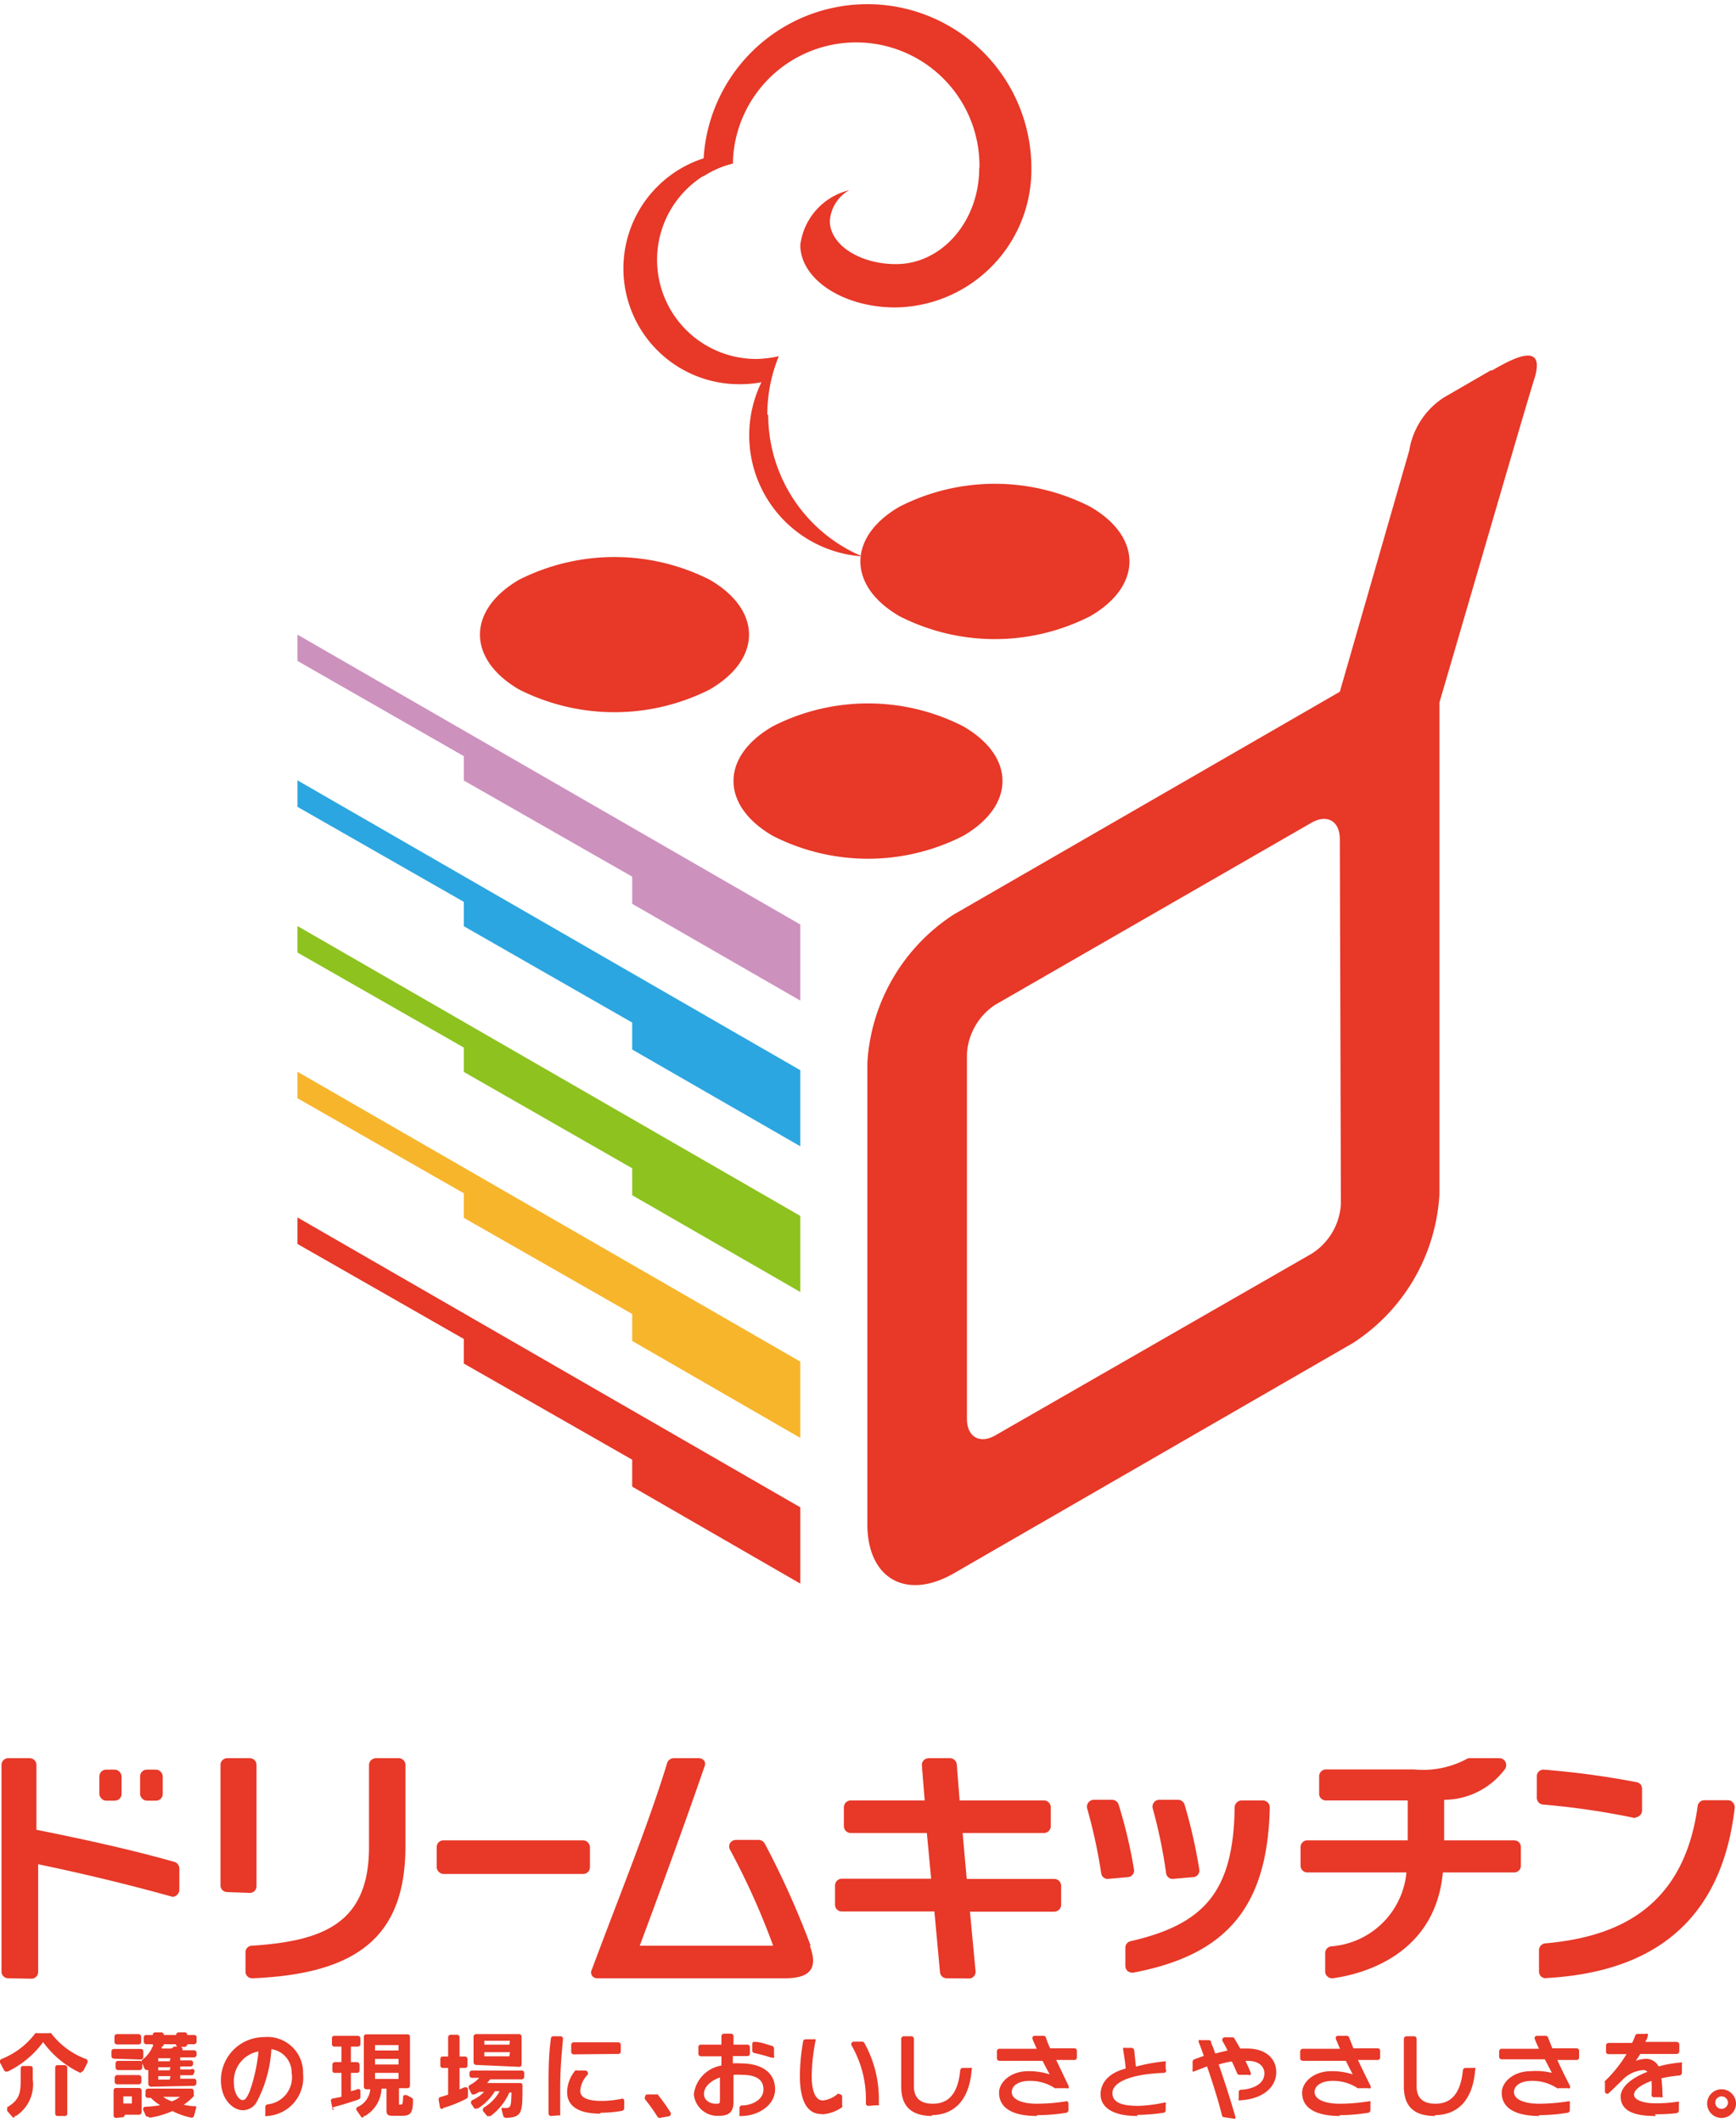<svg xmlns="http://www.w3.org/2000/svg" viewBox="0 0 80.54 98.09" width="81" height="99"><defs><style>.cls-1{fill:#e73828;}.cls-2{fill:#cd91be;}.cls-3{fill:#2ca6e0;}.cls-4{fill:#8dc21f;}.cls-5{fill:#f7b52c;}</style></defs><title>logo</title><g id="レイヤー_2" data-name="レイヤー 2"><g id="レイヤー_2-2" data-name="レイヤー 2"><path class="cls-1" d="M32.92,31.82a9.81,9.81,0,0,1-8.83,0c-2.43-1.41-2.43-3.69,0-5.1a9.81,9.81,0,0,1,8.83,0c2.44,1.41,2.44,3.69,0,5.1"/><path class="cls-1" d="M50.57,28.42a9.74,9.74,0,0,1-8.83,0c-2.43-1.4-2.43-3.69,0-5.09a9.74,9.74,0,0,1,8.83,0c2.44,1.4,2.44,3.69,0,5.09"/><path class="cls-1" d="M44.68,38.61a9.72,9.72,0,0,1-8.82,0c-2.44-1.41-2.44-3.69,0-5.09a9.72,9.72,0,0,1,8.82,0c2.44,1.4,2.44,3.68,0,5.09"/><polygon class="cls-2" points="13.8 29.27 13.8 30.49 21.52 34.91 21.52 36.04 29.33 40.5 29.33 41.76 37.13 46.25 37.13 42.72 13.8 29.27"/><polygon class="cls-3" points="13.8 36.03 13.8 37.26 21.52 41.67 21.52 42.8 29.33 47.27 29.33 48.52 37.13 53.01 37.13 49.48 13.8 36.03"/><polygon class="cls-4" points="13.8 42.79 13.8 44.02 21.52 48.43 21.52 49.56 29.33 54.03 29.33 55.28 37.13 59.77 37.13 56.24 13.8 42.79"/><polygon class="cls-5" points="13.8 49.55 13.8 50.78 21.52 55.19 21.52 56.33 29.33 60.79 29.33 62.04 37.13 66.54 37.13 63 13.8 49.55"/><polygon class="cls-1" points="13.8 56.31 13.8 57.54 21.52 61.95 21.52 63.09 29.33 67.55 29.33 68.8 37.13 73.3 37.13 69.76 13.8 56.31"/><path class="cls-1" d="M35.6,19.07a7.12,7.12,0,0,1,.54-2.74A5.63,5.63,0,0,0,40,25.64a7.14,7.14,0,0,1-4.36-6.57"/><path class="cls-1" d="M36.14,16.35a5.1,5.1,0,0,1-1,.13A4.6,4.6,0,0,1,34,7.41a4,4,0,0,1,0-.49,5.37,5.37,0,0,0,.44,10.73,5.19,5.19,0,0,0,1.32-.19,6.86,6.86,0,0,1,.36-1.11"/><path class="cls-1" d="M69.18,17,67,18.26a3.62,3.62,0,0,0-1.62,2.47L62.16,31.92,44.24,42.26a8.82,8.82,0,0,0-4,6.88v21.4c0,2.52,1.79,3.55,4,2.29l18.54-10.7a8.81,8.81,0,0,0,4-6.88V32.42c1.28-4.35,4-13.75,4.43-15.1.51-1.77-1.25-.73-2-.3m-7,38.65A2.92,2.92,0,0,1,60.84,58L46.18,66.42c-.73.42-1.32.07-1.32-.77V48.73a2.92,2.92,0,0,1,1.32-2.29L60.84,38c.73-.42,1.32-.08,1.32.76Z"/><path class="cls-1" d="M45.43,7.62c0,2.47-1.73,4.46-3.86,4.46-1.69,0-3.07-.9-3.07-2a1.77,1.77,0,0,1,.9-1.43,3,3,0,0,0-2.27,2.54c0,1.6,2,2.9,4.4,2.9a6.39,6.39,0,0,0,6.32-6.46,7.61,7.61,0,0,0-15.22,0c0,.13,0,.25,0,.38A4.46,4.46,0,0,1,34,7.41a5.72,5.72,0,0,1,11.44.21"/><path class="cls-1" d="M.38,91.61a.31.31,0,0,1-.31-.31V81.72a.31.31,0,0,1,.31-.32h1a.31.31,0,0,1,.31.32v3c2.09.42,4.32.9,6.4,1.49a.32.32,0,0,1,.23.3v1a.31.31,0,0,1-.13.25.26.26,0,0,1-.19.07H8c-2-.56-4.2-1.09-6.23-1.51v5a.31.31,0,0,1-.31.31Z"/><path class="cls-1" d="M11.7,91.61a.31.31,0,0,1-.22-.09.29.29,0,0,1-.09-.22v-.89a.3.3,0,0,1,.29-.31c3.36-.22,5.44-1.06,5.44-4.59V81.72a.32.32,0,0,1,.32-.32H18.5a.31.31,0,0,1,.31.32v3.76c0,4.1-2.12,5.93-7.1,6.13Zm-1.16-4a.31.31,0,0,1-.31-.32V81.72a.31.31,0,0,1,.31-.32h1.05a.31.31,0,0,1,.31.32v5.61a.31.31,0,0,1-.31.32Z"/><rect class="cls-1" x="20.26" y="85.21" width="7.11" height="1.56" rx="0.31"/><path class="cls-1" d="M37.61,90.1a39.84,39.84,0,0,0-2.13-4.74.33.33,0,0,0-.28-.17H34.14a.33.33,0,0,0-.27.15.31.31,0,0,0,0,.31,33.44,33.44,0,0,1,2,4.45H29.68s1.84-4.91,3-8.3a.29.29,0,0,0,0-.27.31.31,0,0,0-.25-.13H31.25a.32.32,0,0,0-.3.23c-.89,2.91-2.16,6-3.49,9.57a.28.28,0,0,0,0,.28.29.29,0,0,0,.25.13h8.71c1.16,0,1.55-.45,1.15-1.51"/><path class="cls-1" d="M43.92,91.61a.31.31,0,0,1-.31-.28l-.26-2.82h-4.3a.31.31,0,0,1-.31-.32v-.88a.32.32,0,0,1,.31-.32H43.2L43,84.87H39.46a.32.32,0,0,1-.31-.32v-.87a.32.32,0,0,1,.31-.32H42.9l-.13-1.62a.32.32,0,0,1,.08-.24.33.33,0,0,1,.23-.1h1a.32.32,0,0,1,.31.29l.13,1.67h3.92a.32.32,0,0,1,.31.32v.87a.32.32,0,0,1-.31.32H44.66L44.85,87h4.06a.32.32,0,0,1,.32.32v.88a.32.32,0,0,1-.32.32H45l.26,2.76a.3.3,0,0,1-.08.24.29.29,0,0,1-.23.1Z"/><path class="cls-1" d="M52.52,91.35a.37.37,0,0,1-.2-.07.32.32,0,0,1-.11-.24V90.2a.31.31,0,0,1,.24-.31c3.39-.78,4.78-2.27,4.83-6.21a.33.33,0,0,1,.32-.32h1a.32.32,0,0,1,.22.1.32.32,0,0,1,.09.23c-.1,4.71-2.1,6.86-6.34,7.66h-.06M51.4,87a.3.3,0,0,1-.31-.26,24.55,24.55,0,0,0-.65-3,.32.32,0,0,1,.3-.41h.86a.32.32,0,0,1,.3.23,22.44,22.44,0,0,1,.71,3,.29.29,0,0,1-.07.25.32.32,0,0,1-.24.11Zm3,0a.3.3,0,0,1-.3-.27,23.38,23.38,0,0,0-.62-3,.3.3,0,0,1,.05-.27.31.31,0,0,1,.25-.13h.88a.32.32,0,0,1,.3.23,23.88,23.88,0,0,1,.68,3,.31.31,0,0,1-.31.36Z"/><path class="cls-1" d="M61.79,91.61a.32.32,0,0,1-.2-.08.3.3,0,0,1-.11-.23v-.86a.32.32,0,0,1,.26-.31,3.79,3.79,0,0,0,3.51-3.43h-4.6a.31.31,0,0,1-.31-.32v-.86a.31.31,0,0,1,.31-.31h4.66V83.36h-3.8a.31.31,0,0,1-.31-.31v-.81a.32.32,0,0,1,.31-.32h4.08A4.31,4.31,0,0,0,68,81.46a.3.3,0,0,1,.18-.06h1.39a.32.32,0,0,1,.27.16.36.36,0,0,1,0,.32A3.54,3.54,0,0,1,67,83.33v1.88h3.25a.31.31,0,0,1,.31.31v.86a.31.31,0,0,1-.31.32H66.94c-.35,3.81-3.69,4.72-5.11,4.91h0"/><path class="cls-1" d="M71.72,91.61a.35.35,0,0,1-.22-.08.33.33,0,0,1-.1-.23v-1a.32.32,0,0,1,.29-.31c3.29-.29,6.42-1.6,7.07-6.36a.31.31,0,0,1,.31-.28h1.1a.3.3,0,0,1,.23.11.33.33,0,0,1,.08.25c-.56,4.82-3.34,7.6-8.75,7.89h0m4.16-7.43h-.07a35.15,35.15,0,0,0-4.24-.62.31.31,0,0,1-.28-.31v-1a.29.29,0,0,1,.1-.23.3.3,0,0,1,.21-.08h0a39.39,39.39,0,0,1,4.31.58.3.3,0,0,1,.26.31v1a.3.3,0,0,1-.12.25.26.26,0,0,1-.19.07"/><path class="cls-1" d="M.68,98.06a.1.1,0,0,1-.09,0l-.25-.29a.1.1,0,0,1,0-.09.11.11,0,0,1,0-.09c.59-.35.62-.7.62-1.3v-.5a.11.11,0,0,1,.12-.11h.32a.11.11,0,0,1,.12.11v.51A1.75,1.75,0,0,1,.74,98l-.06,0m2,0a.11.11,0,0,1-.12-.11V95.75a.11.11,0,0,1,.12-.11H3a.12.12,0,0,1,.12.11v2.18A.12.12,0,0,1,3,98ZM3.73,96h0A4.46,4.46,0,0,1,2,94.57,4.35,4.35,0,0,1,.35,95.94H.26a.13.13,0,0,1-.07-.06L0,95.52a.14.14,0,0,1,0-.09.11.11,0,0,1,.06-.07,3.64,3.64,0,0,0,1.58-1.2.11.11,0,0,1,.09,0h.55a.12.12,0,0,1,.09,0A3.64,3.64,0,0,0,4,95.36a.11.11,0,0,1,.06.07.14.14,0,0,1,0,.09l-.18.36a.13.13,0,0,1-.07.06h0"/><path class="cls-1" d="M5.38,98.09A.12.12,0,0,1,5.27,98V96.82a.11.11,0,0,1,.11-.12H6.45a.12.12,0,0,1,.12.12v1a.12.12,0,0,1-.12.12H5.79v0a.12.12,0,0,1-.12.12Zm.74-1h-.4v.33h.4Zm.76.94A.12.12,0,0,1,6.77,98l-.12-.27a.11.11,0,0,1,.11-.16,4.9,4.9,0,0,0,.67-.07A2.28,2.28,0,0,1,7,97.16H6.87A.12.12,0,0,1,6.75,97v-.15a.12.12,0,0,1,.12-.12h2a.12.12,0,0,1,.12.12V97a.13.13,0,0,1,0,.08,2.61,2.61,0,0,1-.47.4,4.28,4.28,0,0,0,.48.07.12.12,0,0,1,.09,0,.14.14,0,0,1,0,.11L9,98a.12.12,0,0,1-.11.08h0A3.44,3.44,0,0,1,8,97.77H8a4.11,4.11,0,0,1-1.06.31Zm.69-.92a1.49,1.49,0,0,0,.4.21,1.38,1.38,0,0,0,.38-.21ZM7,96.64a.13.13,0,0,1-.12-.12v-.66l0,0a.11.11,0,0,1-.09,0h0a.11.11,0,0,1-.09-.07l-.1-.23h0v.19a.12.12,0,0,1-.12.12h-1a.12.12,0,0,1-.12-.12v-.19a.12.12,0,0,1,.12-.12h1a.09.09,0,0,1,.1.06.16.16,0,0,1,0-.09,1.53,1.53,0,0,0,.5-.63.11.11,0,0,1,.11-.06h0l.23,0a.11.11,0,0,1,.08.08.15.15,0,0,1,0,.07h.39A.7.7,0,0,0,8,94.85a.12.12,0,0,1,.11-.07h0l.25,0a.14.14,0,0,1,.1.08.1.1,0,0,1,0,.09H9a.12.12,0,0,1,.12.12v.09a.12.12,0,0,1-.12.12H8.36v.14h.49a.11.11,0,0,1,.11.11v.05a.12.12,0,0,1-.11.12H8.36v.14h.49A.11.11,0,0,1,9,96V96a.11.11,0,0,1-.11.11H8.36v.16H9a.11.11,0,0,1,.11.11v.1a.12.12,0,0,1-.11.12Zm.91-.49H7.34v.16h.53Zm0-.41H7.34v.14h.53Zm0-.42H7.34v.14h.53ZM5.44,96.53a.12.12,0,0,1-.12-.12v-.19a.12.12,0,0,1,.12-.12h1a.12.12,0,0,1,.12.12v.19a.12.12,0,0,1-.12.12Zm-.16-1.19a.12.12,0,0,1-.11-.12V95a.11.11,0,0,1,.11-.11H6.53a.11.11,0,0,1,.12.11v.26a.12.12,0,0,1-.12.12Zm3-.55a.12.12,0,0,1-.12-.12H7.6a.12.12,0,0,1-.12.12H7.2a.11.11,0,0,1-.11-.12H6.78a.12.12,0,0,1-.11-.12v-.2a.11.11,0,0,1,.11-.11h.31a.11.11,0,0,1,.11-.12h.28a.12.12,0,0,1,.12.12h.57a.12.12,0,0,1,.12-.12h.28a.12.12,0,0,1,.12.12H9a.11.11,0,0,1,.12.11v.2a.12.12,0,0,1-.12.12H8.69a.12.12,0,0,1-.12.12Zm-2.85-.11a.12.12,0,0,1-.12-.12v-.24a.12.12,0,0,1,.12-.12h1a.13.13,0,0,1,.12.12v.24a.12.12,0,0,1-.12.12Z"/><path class="cls-1" d="M12.39,98a.11.11,0,0,1-.08,0,.18.18,0,0,1,0-.09v-.33a.12.12,0,0,1,.1-.12A1.26,1.26,0,0,0,13.53,96a1.09,1.09,0,0,0-.94-1.1,5.92,5.92,0,0,1-.67,2.43.73.73,0,0,1-.67.4c-.39,0-1-.44-1-1.39a2,2,0,0,1,2-2,1.65,1.65,0,0,1,1.81,1.7A1.78,1.78,0,0,1,12.4,98Zm-.37-3a1.4,1.4,0,0,0-1.17,1.46c0,.52.26.8.39.8s.18-.05.34-.39A7.89,7.89,0,0,0,12,94.92"/><path class="cls-1" d="M16.87,98.06a.14.14,0,0,1-.1,0l-.2-.29a.12.12,0,0,1,0-.18,1,1,0,0,0,.61-.83H17a.12.12,0,0,1-.12-.12V94.32a.11.11,0,0,1,.12-.11H18.9a.11.11,0,0,1,.12.11v2.27a.12.12,0,0,1-.12.12h-.39v.7s0,.06,0,.06h.06c.1,0,.12,0,.13-.34a.1.1,0,0,1,.06-.1l.05,0,.06,0,.24.13a.11.11,0,0,1,.05.11c0,.63-.14.72-.52.72h-.35c-.25,0-.36,0-.36-.26v-1h-.23A1.54,1.54,0,0,1,16.93,98l-.06,0M18.49,96H17.4v.28h1.09Zm0-.65H17.4v.26h1.09Zm0-.64H17.4v.25h1.09Zm-3,3-.07,0a.18.18,0,0,1,0-.07l-.06-.31a.13.13,0,0,1,0-.09.1.1,0,0,1,.08-.05l.4-.08V96h-.3a.11.11,0,0,1-.12-.11v-.27a.12.12,0,0,1,.12-.12h.3v-.72h-.32a.11.11,0,0,1-.12-.11v-.28a.11.11,0,0,1,.12-.11H16.6a.12.12,0,0,1,.12.11v.28a.12.12,0,0,1-.12.11h-.32v.72h.28a.12.12,0,0,1,.12.12v.27a.11.11,0,0,1-.12.11h-.28v.85a2,2,0,0,0,.32-.1h0l.07,0a.12.12,0,0,1,.05.1v.27a.13.13,0,0,1-.08.11c-.42.15-.8.26-1.21.37h0"/><path class="cls-1" d="M23.46,98.08a.11.11,0,0,1-.11-.08l-.07-.27a.1.1,0,0,1,0-.1.1.1,0,0,1,.09,0c.33,0,.34,0,.36-.72h-.1A2.7,2.7,0,0,1,22.76,98a.1.1,0,0,1-.07,0,.1.1,0,0,1-.09,0l-.19-.23a.1.1,0,0,1,0-.09.1.1,0,0,1,.05-.08,2,2,0,0,0,.72-.75h-.22a2.4,2.4,0,0,1-.79.8l-.06,0a.12.12,0,0,1-.1,0l-.15-.22a.12.12,0,0,1,0-.1.09.09,0,0,1,.06-.07,1.73,1.73,0,0,0,.54-.38h-.22A1.4,1.4,0,0,1,22,97a.09.09,0,0,1-.07,0h0a.11.11,0,0,1-.07-.06l-.11-.22a.13.13,0,0,1,.05-.16,1.37,1.37,0,0,0,.43-.33h-.33a.12.12,0,0,1-.12-.12V96a.12.12,0,0,1,.12-.11H24.2a.11.11,0,0,1,.12.11v.18a.12.12,0,0,1-.12.12H22.74l-.14.17h1.53a.1.1,0,0,1,.11.11c0,1.28,0,1.47-.77,1.51Zm-2.93-.41s-.05,0-.06,0a.1.1,0,0,1-.06-.08l-.06-.34a.11.11,0,0,1,.09-.13l.35-.11V95.77h-.25a.11.11,0,0,1-.11-.11v-.3a.11.11,0,0,1,.11-.12h.25v-.89a.12.12,0,0,1,.12-.12h.29a.12.12,0,0,1,.12.12v.89h.25a.12.12,0,0,1,.12.12v.3a.11.11,0,0,1-.12.11h-.25v1l.22-.1s0,0,.05,0l.06,0a.11.11,0,0,1,.06.1v.31a.14.14,0,0,1-.06.11,5.84,5.84,0,0,1-1.09.44h0m1.53-2a.12.12,0,0,1-.12-.12V94.32a.12.12,0,0,1,.12-.12h2a.12.12,0,0,1,.11.12V95.6a.11.11,0,0,1-.11.12Zm1.57-.59H22.47v.19h1.16Zm0-.53H22.47v.18h1.16Z"/><path class="cls-1" d="M25.57,98a.12.12,0,0,1-.12-.11c0-.42,0-.84,0-1.2,0-.76,0-1.51.11-2.29,0-.06.05-.1.12-.1H26a.12.12,0,0,1,.12.13c-.06.64-.13,1.42-.13,2.25q0,.52,0,1.2s0,.06,0,.09a.11.11,0,0,1-.08,0Zm2.28-.11c-1.27,0-1.54-.54-1.54-1a1.61,1.61,0,0,1,.38-1,.11.11,0,0,1,.09,0h.37a.12.12,0,0,1,.11.07.13.13,0,0,1,0,.13,1.17,1.17,0,0,0-.34.74c0,.31.32.47,1,.47a4.52,4.52,0,0,0,.92-.1h0a.09.09,0,0,1,.07,0,.11.11,0,0,1,.05.09v.35a.13.13,0,0,1-.1.12,5.86,5.86,0,0,1-1,.09m-1.23-2.71A.12.12,0,0,1,26.5,95V94.7a.12.12,0,0,1,.12-.12h2.07a.12.12,0,0,1,.11.12V95a.11.11,0,0,1-.11.12Z"/><path class="cls-1" d="M30.6,98.09a.13.13,0,0,1-.1-.06,8,8,0,0,0-.57-.8.12.12,0,0,1,0-.13A.12.12,0,0,1,30,97h.42a.18.18,0,0,1,.09,0,7.83,7.83,0,0,1,.6.84.13.13,0,0,1,0,.12.15.15,0,0,1-.11.06Z"/><path class="cls-1" d="M34.39,98a.11.11,0,0,1-.08,0,.12.12,0,0,1,0-.08v-.3a.11.11,0,0,1,.11-.11c.46,0,1-.26,1-.74s-.37-.68-1-.68a2.68,2.68,0,0,0-.39,0v1.26c0,.45-.2.64-.66.64a1.1,1.1,0,0,1-1.18-1,1.54,1.54,0,0,1,1.28-1.33v-.43h-.95a.12.12,0,0,1-.12-.12v-.31a.11.11,0,0,1,.12-.11h.95v-.39a.12.12,0,0,1,.12-.12h.32a.12.12,0,0,1,.12.12v.39h.65a.11.11,0,0,1,.11.11v.3a.11.11,0,0,1-.11.12H34v.34a2.12,2.12,0,0,1,.37,0c1,0,1.59.45,1.59,1.2S35.16,98,34.4,98h0m-1-1.79c-.46.17-.74.45-.74.77s.32.45.53.45.21,0,.21-.23Zm2.38-.92h0c-.25-.08-.54-.16-.78-.21a.12.12,0,0,1-.1-.12v-.31a.12.12,0,0,1,.05-.09l.07,0h0c.26,0,.55.12.81.19a.13.13,0,0,1,.08.12v.33a.11.11,0,0,1,0,.09.08.08,0,0,1-.07,0"/><path class="cls-1" d="M38.11,97.91c-.47,0-1-.31-1-1.78a9.61,9.61,0,0,1,.15-1.59.12.12,0,0,1,.12-.1h.36a.13.13,0,0,1,.09,0,.13.13,0,0,1,0,.1,8.67,8.67,0,0,0-.17,1.62c0,.72.19,1.12.52,1.12a1.29,1.29,0,0,0,.7-.32L39,97h0a.12.12,0,0,1,.07.11v.38a.12.12,0,0,1,0,.1,1.77,1.77,0,0,1-.91.33m2.12-.39a.11.11,0,0,1-.11-.11,5,5,0,0,0-.66-2.69.11.11,0,0,1,0-.12.11.11,0,0,1,.1-.06H40a.11.11,0,0,1,.1.06,5.34,5.34,0,0,1,.67,2.8.11.11,0,0,1,0,.09.11.11,0,0,1-.08,0Z"/><path class="cls-1" d="M43.27,98c-1,0-1.46-.45-1.46-1.38v-2.2a.13.13,0,0,1,.12-.12h.36a.12.12,0,0,1,.11.12v2.19c0,.55.29.82.88.82.76,0,1.17-.51,1.27-1.56a.12.12,0,0,1,.12-.1H45a.09.09,0,0,1,.08,0,.08.08,0,0,1,0,.08c-.1,1.36-.77,2.11-1.88,2.11"/><path class="cls-1" d="M48.12,98c-1.46,0-1.77-.59-1.77-1.08s.54-1,1.35-1a3.11,3.11,0,0,1,1,.15h0c-.08-.15-.21-.38-.33-.63h-2a.12.12,0,0,1-.12-.12V95a.12.12,0,0,1,.12-.12H48.1c-.07-.15-.14-.3-.19-.44a.11.11,0,0,1,0-.11.12.12,0,0,1,.1-.05h.4a.12.12,0,0,1,.11.07,5.38,5.38,0,0,0,.2.51h1.13a.11.11,0,0,1,.11.11v.31a.11.11,0,0,1-.11.12H49l.57,1.19a.13.13,0,0,1,0,.12.12.12,0,0,1-.1,0H49a.07.07,0,0,1-.06,0,2.07,2.07,0,0,0-1.17-.34c-.5,0-.83.21-.83.52s.4.54,1.18.54a9,9,0,0,0,1.33-.11h0a.15.15,0,0,1,.07,0,.14.14,0,0,1,.05.09v.32a.13.13,0,0,1-.1.12,8.24,8.24,0,0,1-1.37.11"/><path class="cls-1" d="M52.78,98c-1.5,0-1.72-.65-1.72-1,0-.55.39-1,1.16-1.2,0-.21-.08-.65-.11-.87a.16.16,0,0,1,0-.09.18.18,0,0,1,.09,0h.3a.13.13,0,0,1,.12.11l.08.76A7.9,7.9,0,0,1,54,95.47h0a.11.11,0,0,1,.08,0,.09.09,0,0,1,0,.08v.27A.11.11,0,0,1,54,96c-1.48.05-2.39.41-2.39.94s.67.59,1.23.59A6.61,6.61,0,0,0,54,97.38h0a.11.11,0,0,1,.08,0,.1.1,0,0,1,0,.09v.27a.11.11,0,0,1-.1.11,8.93,8.93,0,0,1-1.23.1Z"/><path class="cls-1" d="M56.81,98.06A.12.12,0,0,1,56.7,98c-.16-.65-.39-1.4-.7-2.3l-.6.23h0a.08.08,0,0,1-.07,0,.12.12,0,0,1,0-.09v-.36a.12.12,0,0,1,.08-.11l0,0,.44-.16-.15-.42-.08-.2a.14.14,0,0,1,0-.11.12.12,0,0,1,.09,0h.37a.12.12,0,0,1,.11.08c0,.1.08.21.11.31l.08.23.57-.14a4.65,4.65,0,0,0-.23-.43.13.13,0,0,1,0-.12.11.11,0,0,1,.11-.06h.34a.12.12,0,0,1,.1.05l.27.47.33,0c.81,0,1.34.43,1.34,1.1s-.59,1.24-1.66,1.3h0a.11.11,0,0,1-.08,0,.12.12,0,0,1,0-.09v-.29a.11.11,0,0,1,.11-.11c.25,0,1.08-.13,1.08-.76,0-.28-.21-.58-.79-.58h-.09c.06.13.17.35.24.54a.11.11,0,0,1,0,.11.12.12,0,0,1-.1,0H57.5a.12.12,0,0,1-.11-.08c-.06-.15-.14-.34-.24-.54a4.15,4.15,0,0,0-.61.14c.29.83.56,1.68.77,2.41a.13.13,0,0,1,0,.1.11.11,0,0,1-.09,0Z"/><path class="cls-1" d="M62.19,98c-1.47,0-1.78-.59-1.78-1.08s.54-1,1.35-1a3.11,3.11,0,0,1,1,.15h0c-.08-.15-.2-.38-.32-.63h-2a.12.12,0,0,1-.12-.12V95a.13.13,0,0,1,.12-.12h1.73c-.07-.15-.13-.3-.19-.44a.14.14,0,0,1,0-.11.12.12,0,0,1,.1-.05h.4a.12.12,0,0,1,.11.07l.2.51h1.13a.11.11,0,0,1,.11.11v.31a.11.11,0,0,1-.11.12H63c.18.38.37.78.58,1.19a.13.13,0,0,1,0,.12.12.12,0,0,1-.1,0h-.42a.08.08,0,0,1-.07,0,2.06,2.06,0,0,0-1.16-.34c-.5,0-.84.21-.84.52s.4.54,1.18.54a8.82,8.82,0,0,0,1.33-.11h0a.19.19,0,0,1,.08,0,.18.18,0,0,1,0,.09v.32a.12.12,0,0,1-.1.12,8.2,8.2,0,0,1-1.36.11"/><path class="cls-1" d="M66.59,98c-1,0-1.46-.45-1.46-1.38v-2.2a.13.13,0,0,1,.12-.12h.36a.12.12,0,0,1,.11.12v2.19c0,.55.29.82.88.82.75,0,1.17-.51,1.27-1.56a.12.12,0,0,1,.12-.1h.37a.09.09,0,0,1,.08,0,.08.08,0,0,1,0,.08c-.1,1.36-.77,2.11-1.88,2.11"/><path class="cls-1" d="M71.45,98c-1.47,0-1.78-.59-1.78-1.08s.54-1,1.35-1A3.11,3.11,0,0,1,72,96h0l-.33-.63h-2a.12.12,0,0,1-.12-.12V95a.12.12,0,0,1,.12-.12h1.73c-.07-.15-.14-.3-.19-.44a.11.11,0,0,1,0-.11.12.12,0,0,1,.1-.05h.4a.12.12,0,0,1,.11.07c.06.17.13.34.2.51h1.13a.11.11,0,0,1,.11.11v.31a.11.11,0,0,1-.11.12h-.9c.17.38.37.78.58,1.19a.13.13,0,0,1,0,.12.12.12,0,0,1-.1,0h-.42a.08.08,0,0,1-.07,0,2.07,2.07,0,0,0-1.17-.34c-.5,0-.83.21-.83.52s.4.54,1.18.54a9,9,0,0,0,1.33-.11h0s0,0,.08,0a.18.18,0,0,1,0,.09v.32a.12.12,0,0,1-.1.12,8.2,8.2,0,0,1-1.36.11"/><path class="cls-1" d="M76.83,98c-.7,0-1.64-.09-1.64-.9,0-.43.46-.85,1.24-1.15a.24.24,0,0,0-.2-.08,1.49,1.49,0,0,0-1,.5l-.22.21c-.12.12-.25.25-.4.38a.11.11,0,0,1-.08,0h0a.1.1,0,0,1-.07-.1v-.4a.11.11,0,0,1,0-.08,6.12,6.12,0,0,0,1-1.25h-.84a.11.11,0,0,1-.11-.12v-.28a.12.12,0,0,1,.11-.12h1.1c.05-.1.1-.22.15-.35a.12.12,0,0,1,.11-.07h.36a.12.12,0,0,1,.1,0,.11.11,0,0,1,0,.11c0,.09-.07.18-.11.26h1.46a.13.13,0,0,1,.12.12V95a.12.12,0,0,1-.12.12H76.1c-.07.12-.14.22-.21.32l0,0a1.36,1.36,0,0,1,.42-.09.65.65,0,0,1,.64.35,5.68,5.68,0,0,1,1-.18h0a.11.11,0,0,1,.08,0,.18.18,0,0,1,0,.09V96a.13.13,0,0,1-.11.12,6.34,6.34,0,0,0-.84.13,7.49,7.49,0,0,1,.05.79.1.1,0,0,1,0,.09.11.11,0,0,1-.08,0h-.32a.11.11,0,0,1-.11-.11,5.21,5.21,0,0,0,0-.65c-.52.2-.81.42-.81.64s.35.4,1,.4a6.78,6.78,0,0,0,1-.07h0a.13.13,0,0,1,.08,0,.18.18,0,0,1,0,.09v.32a.13.13,0,0,1-.11.12,8.42,8.42,0,0,1-1,.05"/><path class="cls-1" d="M79.87,98.09a.67.67,0,0,1-.67-.66.67.67,0,0,1,1.34,0,.67.67,0,0,1-.67.66m0-1a.29.29,0,1,0,0,.58.31.31,0,0,0,.3-.29.3.3,0,0,0-.3-.29"/><rect class="cls-1" x="6.5" y="81.93" width="1.05" height="1.44" rx="0.31"/><rect class="cls-1" x="4.61" y="81.93" width="1.03" height="1.44" rx="0.31"/></g></g></svg>